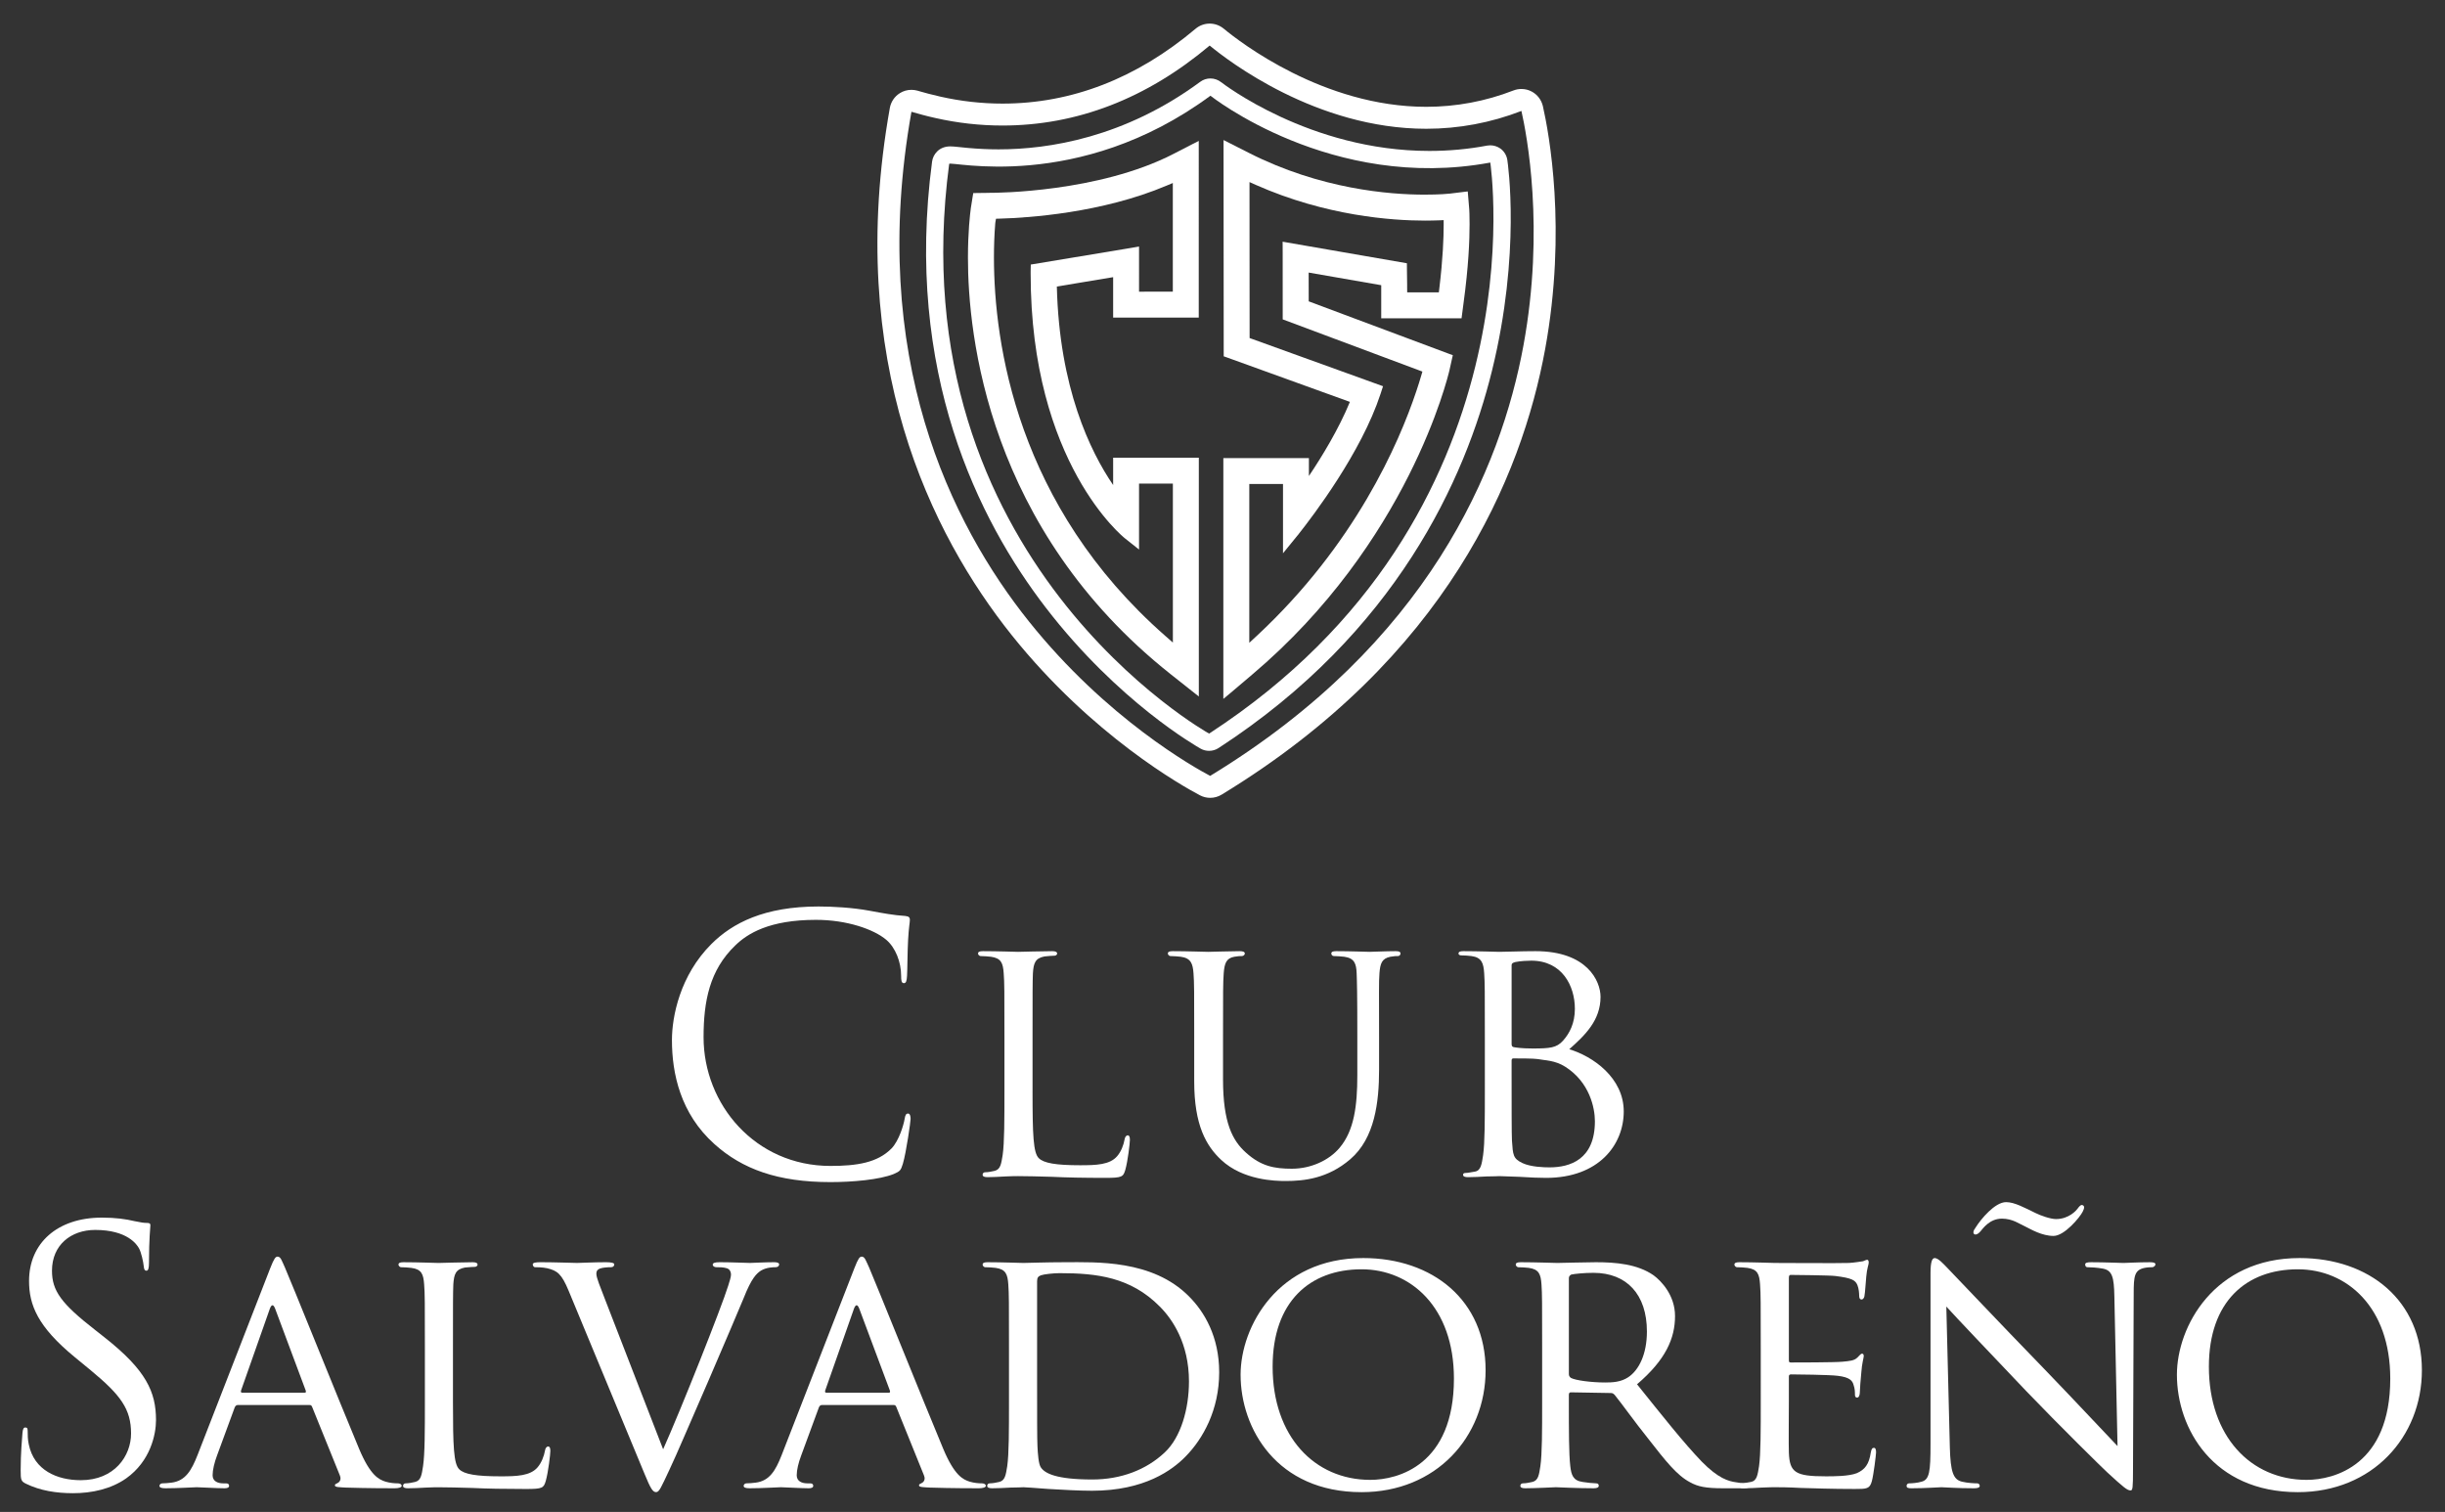 <?xml version="1.0" encoding="utf-8"?>
<!-- Generator: Adobe Illustrator 16.0.0, SVG Export Plug-In . SVG Version: 6.00 Build 0)  -->
<!DOCTYPE svg PUBLIC "-//W3C//DTD SVG 1.1//EN" "http://www.w3.org/Graphics/SVG/1.1/DTD/svg11.dtd">
<svg version="1.1" id="Layer_1" xmlns="http://www.w3.org/2000/svg" xmlns:xlink="http://www.w3.org/1999/xlink" x="0px" y="0px"
	 width="734.963px" height="454.477px" viewBox="0 0 734.963 454.477" enable-background="new 0 0 734.963 454.477"
	 xml:space="preserve">
<rect x="0" y="0" width="734.963" height="454.477" fill="#333333" stroke="none"/>
<path fill="#FFFFFF" d="M214.767,343.916c-10.247-9.183-12.781-21.242-12.781-31.271c0-7.083,2.422-19.445,11.831-28.848
	c6.338-6.342,15.957-11.308,32.228-11.308c4.239,0,10.138,0.313,15.321,1.271c4.017,0.749,7.4,1.376,10.773,1.578
	c1.17,0.12,1.368,0.538,1.368,1.166c0,0.854-0.314,2.116-0.526,5.908c-0.206,3.501-0.206,9.306-0.323,10.89
	c-0.08,1.595-0.305,2.23-0.929,2.23c-0.752,0-0.85-0.749-0.85-2.23c0-4.12-1.698-8.443-4.442-10.777
	c-3.711-3.162-11.829-6.021-21.14-6.021c-14.056,0-20.606,4.12-24.294,7.711c-7.722,7.406-9.509,16.807-9.509,27.585
	c0,20.177,15.527,38.674,38.137,38.674c7.927,0,14.169-0.948,18.396-5.288c2.208-2.325,3.594-6.977,3.907-8.861
	c0.206-1.177,0.419-1.593,1.047-1.593c0.526,0,0.748,0.742,0.748,1.593c0,0.725-1.268,9.926-2.33,13.521
	c-0.628,2.011-0.842,2.226-2.744,3.06c-4.231,1.69-12.259,2.43-19.023,2.43C233.798,355.336,223.118,351.423,214.767,343.916"/>
<path fill="#FFFFFF" d="M310.38,327.961c0,13.209,0.213,18.602,1.896,20.196c1.492,1.465,5.087,2.11,12.37,2.11
	c4.846,0,8.968-0.113,11.193-2.752c1.164-1.369,1.904-3.277,2.226-5.072c0.117-0.637,0.422-1.162,0.958-1.162
	c0.418,0,0.623,0.421,0.623,1.369c0,0.95-0.623,6.344-1.376,8.994c-0.631,2.099-0.954,2.419-5.916,2.419
	c-6.66,0-11.835-0.104-16.163-0.32c-4.23-0.111-7.384-0.207-10.137-0.207c-0.439,0-2.02,0-3.799,0.096
	c-1.903,0.111-3.917,0.216-5.401,0.216c-0.954,0-1.48-0.216-1.48-0.732c0-0.32,0.212-0.741,0.748-0.741
	c0.841,0,2.004-0.2,2.844-0.419c1.797-0.425,2.001-2.108,2.433-4.765c0.533-3.685,0.533-10.777,0.533-19.43v-15.858
	c0-13.955,0-16.482-0.22-19.332c-0.21-3.066-0.745-4.539-3.813-4.973c-0.74-0.098-2.314-0.21-3.154-0.21
	c-0.33,0-0.75-0.419-0.75-0.725c0-0.547,0.419-0.749,1.482-0.749c4.229,0,10.049,0.202,10.577,0.202
	c0.411,0,7.392-0.202,10.241-0.202c0.95,0,1.479,0.202,1.479,0.749c0,0.306-0.411,0.61-0.732,0.61c-0.644,0-2.013,0.114-3.06,0.227
	c-2.752,0.531-3.295,1.899-3.493,5.07c-0.108,2.85-0.108,5.377-0.108,19.332V327.961z"/>
<path fill="#FFFFFF" d="M358.979,311.903c0-13.955,0-16.482-0.213-19.332c-0.214-2.849-0.737-4.539-3.79-4.973
	c-0.754-0.098-2.353-0.21-3.185-0.21c-0.314,0-0.741-0.419-0.741-0.733c0-0.538,0.427-0.74,1.473-0.74
	c4.231,0,9.829,0.202,10.685,0.202c0.842,0,6.638-0.202,9.391-0.202c1.069,0,1.592,0.202,1.592,0.74
	c0,0.314-0.416,0.733-0.853,0.733c-0.628,0-1.158,0-2.318,0.21c-2.429,0.434-2.947,2.013-3.177,4.973
	c-0.204,2.85-0.204,5.377-0.204,19.332v12.574c0,13.009,2.852,18.385,6.868,21.975c4.545,4.128,8.557,4.86,13.834,4.86
	c5.716,0,11.214-2.526,14.377-6.334c4.336-5.166,5.289-12.572,5.289-21.772v-11.303c0-13.955-0.104-16.482-0.202-19.332
	c-0.114-2.849-0.628-4.539-3.703-4.973c-0.739-0.098-2.349-0.21-3.188-0.21c-0.418,0-0.726-0.419-0.726-0.733
	c0-0.538,0.412-0.74,1.481-0.74c4.124,0,9.508,0.202,10.028,0.202c0.644,0,5.072-0.202,7.824-0.202c1.064,0,1.465,0.202,1.465,0.74
	c0,0.314-0.305,0.733-0.726,0.733c-0.644,0-1.155,0-2.331,0.21c-2.544,0.53-3.053,2.013-3.269,4.973
	c-0.212,2.85-0.112,5.377-0.112,19.332v9.622c0,9.714-1.257,20.605-8.661,26.939c-6.76,5.818-13.934,6.544-19.438,6.544
	c-3.075,0-12.782-0.202-19.354-6.337c-4.524-4.224-8.118-10.461-8.118-23.551V311.903z"/>
<path fill="#FFFFFF" d="M446.343,311.903c0-13.955,0-16.482-0.2-19.332c-0.202-3.066-0.732-4.756-3.817-5.183
	c-0.723-0.114-2.317-0.209-3.178-0.209c-0.297,0-0.725-0.21-0.725-0.516c0-0.547,0.428-0.749,1.474-0.749
	c4.226,0,10.261,0.202,10.786,0.202c2.227,0,6.56-0.202,10.888-0.202c15.52,0,19.546,8.983,19.546,13.725
	c0,7.08-4.651,11.534-9.403,15.758c7.066,2.111,16.379,8.548,16.379,18.701c0,10.024-7.508,19.966-23.357,19.966
	c-1.689,0-5.079-0.104-8.031-0.32c-2.964-0.111-5.593-0.207-6.021-0.207c-0.217,0-1.909,0.096-3.808,0.096
	c-1.901,0.111-4.122,0.216-5.609,0.216c-0.944,0-1.474-0.216-1.474-0.732c0-0.32,0.216-0.532,0.741-0.532
	c0.844,0,2.011-0.312,2.856-0.416c1.795-0.31,2.021-2.32,2.432-4.977c0.521-3.685,0.521-10.777,0.521-19.43V311.903z
	 M454.386,313.805c0,0.644,0.199,0.851,0.625,0.957c0.523,0.098,2.231,0.409,5.707,0.409c5.187,0,7.181-0.19,9.089-2.315
	c2.014-2.222,3.597-5.281,3.597-9.611c0-6.874-3.815-14.473-13.111-14.473c-1.063,0-3.277,0.097-4.758,0.411
	c-0.852,0.217-1.148,0.428-1.148,0.957V313.805z M454.386,323.738c0,6.969,0,17.758,0.104,19.124
	c0.305,4.329,0.305,5.394,3.168,6.761c2.529,1.176,6.441,1.28,8.132,1.28c6.125,0,13.634-2.327,13.634-13.853
	c0-4.007-1.576-11.72-8.885-16.374c-3.157-2.011-6.128-1.896-8.341-2.332c-1.16-0.192-5.809-0.192-7.292-0.192
	c-0.321,0-0.521,0.192-0.521,0.628V323.738z"/>
<path fill="#FFFFFF" d="M7.804,446c-1.493-0.739-1.59-1.157-1.59-4.017c0-5.272,0.41-9.513,0.536-11.193
	c0.1-1.159,0.313-1.691,0.84-1.691c0.636,0,0.732,0.313,0.732,1.159c0,0.948,0,2.43,0.33,3.913
	c1.582,7.813,8.549,10.77,15.635,10.77c10.138,0,15.109-7.295,15.109-14.038c0-7.293-3.069-11.528-12.159-19.029l-4.752-3.912
	c-11.205-9.189-13.749-15.733-13.749-22.914c0-11.325,8.465-19.036,21.89-19.036c4.112,0,7.189,0.435,9.825,1.063
	c2.003,0.421,2.852,0.532,3.693,0.532c0.849,0,1.063,0.209,1.063,0.724c0,0.548-0.422,4.023-0.422,11.206
	c0,1.695-0.222,2.427-0.75,2.427c-0.628,0-0.732-0.522-0.833-1.366c-0.122-1.274-0.749-4.122-1.384-5.281
	c-0.624-1.172-3.486-5.601-13.205-5.601c-7.284,0-12.988,4.54-12.988,12.248c0,6.021,2.729,9.838,12.891,17.758l2.95,2.327
	c12.471,9.826,15.429,16.379,15.429,24.831c0,4.328-1.69,12.362-8.987,17.53c-4.54,3.173-10.242,4.442-15.957,4.442
	C16.988,448.85,12.13,448.111,7.804,446"/>
<path fill="#FFFFFF" d="M81.227,381.23c1.158-2.945,1.59-3.492,2.226-3.492c0.944,0,1.268,1.271,2.197,3.275
	c1.698,3.817,16.601,40.89,22.311,54.533c3.38,8.024,5.928,9.182,7.913,9.828c1.388,0.416,2.764,0.514,3.71,0.514
	c0.528,0,1.155,0.219,1.155,0.756c0,0.516-1.047,0.723-2.101,0.723c-1.376,0-8.243,0-14.697-0.207
	c-1.798-0.104-3.272-0.104-3.272-0.628c0-0.425,0.221-0.425,0.644-0.644c0.527-0.209,1.465-0.948,0.83-2.422l-8.339-20.605
	c-0.214-0.419-0.322-0.523-0.841-0.523H71.5c-0.402,0-0.732,0.207-0.946,0.732l-5.284,14.368c-0.842,2.221-1.361,4.434-1.361,6.028
	c0,1.794,1.575,2.422,3.157,2.422h0.848c0.739,0,0.95,0.323,0.95,0.756c0,0.516-0.52,0.723-1.376,0.723
	c-2.218,0-7.297-0.312-8.351-0.312c-0.938,0-5.591,0.312-9.39,0.312c-1.179,0-1.811-0.207-1.811-0.723
	c0-0.433,0.426-0.756,0.851-0.756c0.631,0,2.007-0.098,2.752-0.209c4.218-0.517,6.024-3.696,7.819-8.241L81.227,381.23z
	 M91.585,418.634c0.418,0,0.418-0.209,0.314-0.646l-9.193-24.611c-0.534-1.361-1.062-1.361-1.581,0l-8.668,24.611
	c-0.109,0.437,0,0.646,0.318,0.646H91.585z"/>
<path fill="#FFFFFF" d="M136.16,421.485c0,13.201,0.206,18.592,1.903,20.187c1.479,1.472,5.081,2.106,12.365,2.106
	c4.853,0,8.983-0.103,11.208-2.753c1.147-1.366,1.879-3.266,2.209-5.069c0.108-0.631,0.43-1.151,0.966-1.151
	c0.402,0,0.624,0.409,0.624,1.362c0,0.956-0.624,6.342-1.376,8.996c-0.641,2.108-0.946,2.418-5.908,2.418
	c-6.677,0-11.845-0.098-16.179-0.31c-4.229-0.111-7.393-0.207-10.138-0.207c-0.43,0-2.02,0-3.799,0.096
	c-1.911,0.111-3.908,0.207-5.409,0.207c-0.938,0-1.465-0.207-1.465-0.723c0-0.328,0.206-0.756,0.741-0.756
	c0.85,0,2.013-0.209,2.854-0.419c1.787-0.418,2-2.099,2.414-4.756c0.552-3.696,0.552-10.779,0.552-19.434v-15.86
	c0-13.94,0-16.477-0.222-19.336c-0.226-3.057-0.744-4.538-3.811-4.958c-0.75-0.112-2.322-0.207-3.156-0.207
	c-0.33,0-0.749-0.436-0.749-0.756c0-0.525,0.418-0.744,1.481-0.744c4.23,0,10.033,0.219,10.568,0.219
	c0.418,0,7.393-0.219,10.242-0.219c0.95,0,1.485,0.219,1.485,0.744c0,0.32-0.418,0.642-0.74,0.642c-0.636,0-2.012,0.114-3.067,0.209
	c-2.744,0.532-3.271,1.901-3.485,5.07c-0.108,2.859-0.108,5.396-0.108,19.336V421.485z"/>
<path fill="#FFFFFF" d="M199.337,435.651c5.396-12.042,17.554-42.693,19.551-49.14c0.427-1.369,0.85-2.647,0.85-3.39
	c0-0.732-0.307-1.576-1.264-1.892c-1.071-0.312-2.125-0.312-3.18-0.312c-0.526,0-1.046-0.323-1.046-0.756
	c0-0.525,0.632-0.744,2.101-0.744c3.711,0,7.936,0.219,9.1,0.219c0.51,0,4.54-0.219,7.284-0.219c0.949,0,1.476,0.219,1.476,0.646
	c0,0.418-0.313,0.854-1.046,0.854c-0.636,0-2.744,0-4.451,1.043c-1.26,0.847-2.753,2.111-5.167,8.243
	c-1.054,2.539-5.607,13.322-10.359,24.309c-5.722,13.104-9.829,22.83-11.945,27.261c-2.53,5.386-3.074,6.755-4.012,6.755
	c-1.046,0-1.69-1.162-3.48-5.49l-22.824-55.056c-2.108-5.068-3.384-6.021-6.442-6.753c-1.485-0.312-3.083-0.312-3.602-0.312
	s-0.732-0.532-0.732-0.854c0-0.53,0.946-0.646,2.422-0.646c4.442,0,9.723,0.219,10.894,0.219c0.943,0,5.08-0.219,8.657-0.219
	c1.679,0,2.536,0.219,2.536,0.646c0,0.418-0.302,0.854-0.946,0.854c-1.056,0-2.532,0.095-3.396,0.416
	c-0.946,0.418-1.047,0.953-1.047,1.58c0,1.158,1.163,3.929,2.54,7.5L199.337,435.651z"/>
<path fill="#FFFFFF" d="M256.823,381.23c1.151-2.945,1.582-3.492,2.218-3.492c0.946,0,1.267,1.271,2.216,3.275
	c1.67,3.817,16.59,40.89,22.292,54.533c3.38,8.024,5.921,9.182,7.92,9.828c1.381,0.416,2.745,0.514,3.703,0.514
	c0.527,0,1.162,0.219,1.162,0.756c0,0.516-1.053,0.723-2.12,0.723c-1.364,0-8.229,0-14.677-0.207
	c-1.806-0.104-3.28-0.104-3.28-0.628c0-0.425,0.214-0.425,0.644-0.644c0.52-0.209,1.474-0.948,0.83-2.422l-8.332-20.605
	c-0.222-0.419-0.322-0.523-0.858-0.523h-21.454c-0.403,0-0.732,0.207-0.938,0.732l-5.285,14.368
	c-0.849,2.221-1.376,4.434-1.376,6.028c0,1.794,1.583,2.422,3.163,2.422h0.85c0.732,0,0.951,0.323,0.951,0.756
	c0,0.516-0.52,0.723-1.376,0.723c-2.21,0-7.289-0.312-8.343-0.312c-0.946,0-5.599,0.312-9.397,0.312
	c-1.167,0-1.795-0.207-1.795-0.723c0-0.433,0.418-0.756,0.834-0.756c0.646,0,2.007-0.098,2.76-0.209
	c4.209-0.517,6.016-3.696,7.811-8.241L256.823,381.23z M267.181,418.634c0.418,0,0.418-0.209,0.314-0.646l-9.201-24.611
	c-0.526-1.361-1.063-1.361-1.588,0l-8.653,24.611c-0.109,0.437,0,0.646,0.319,0.646H267.181z"/>
<path fill="#FFFFFF" d="M303.301,405.419c0-13.94,0-16.477-0.205-19.336c-0.218-3.057-0.752-4.538-3.812-4.966
	c-0.741-0.104-2.322-0.199-3.163-0.199c-0.33,0-0.748-0.436-0.748-0.756c0-0.525,0.418-0.744,1.48-0.744
	c4.238,0,10.255,0.219,10.782,0.219c1.047,0,6.982-0.219,12.472-0.219c9.296,0,26.299-0.837,37.295,10.272
	c4.656,4.643,9.083,12.146,9.083,22.81c0,11.318-4.866,19.97-10.041,25.259c-4.004,4.112-12.355,10.352-28.204,10.352
	c-4.021,0-8.99-0.308-12.999-0.53c-4.012-0.31-7.187-0.525-7.606-0.525c-0.213,0-1.903,0.104-3.815,0.104
	c-1.889,0.111-4.113,0.207-5.591,0.207c-0.952,0-1.48-0.207-1.48-0.723c0-0.328,0.213-0.756,0.74-0.756
	c0.849,0,2.013-0.209,2.863-0.419c1.778-0.418,1.992-2.099,2.422-4.756c0.526-3.696,0.526-10.779,0.526-19.434V405.419z
	 M311.749,415.141c0,9.528,0,17.859,0.108,19.545c0.104,2.229,0.318,5.512,1.054,6.453c1.165,1.699,4.453,3.589,15.439,3.589
	c8.551,0,16.162-2.856,21.764-8.129c4.857-4.538,7.289-13.102,7.289-21.345c0-11.413-4.962-18.708-8.771-22.511
	c-8.777-8.88-19.016-10.038-30.126-10.038c-1.788,0-4.737,0.321-5.595,0.642c-0.84,0.307-1.162,0.726-1.162,1.795V415.141z"/>
<path fill="#FFFFFF" d="M409.79,378.166c20.922,0,36.78,12.781,36.78,33.707c0,20.082-14.894,36.663-37.284,36.663
	c-25.484,0-36.366-19.124-36.366-35.294C372.92,398.771,384.118,378.166,409.79,378.166 M411.91,444.842
	c8.353,0,25.139-4.445,25.139-30.443c0-21.554-13.09-32.854-27.763-32.854c-15.549,0-26.737,9.722-26.737,29.267
	C382.549,431.739,395.11,444.842,411.91,444.842"/>
<path fill="#FFFFFF" d="M463.567,405.419c0-13.94,0-16.477-0.199-19.336c-0.217-3.057-0.742-4.538-3.817-4.966
	c-0.749-0.104-2.317-0.192-3.161-0.192c-0.323,0-0.758-0.442-0.758-0.763c0-0.525,0.435-0.744,1.499-0.744
	c4.224,0,10.461,0.219,10.983,0.219c0.941,0,8.782-0.219,11.614-0.219c5.916,0,12.479,0.54,17.332,3.929
	c2.324,1.699,6.453,6.023,6.453,12.244c0,6.664-2.743,13.108-11.421,20.517c7.613,9.496,14.055,17.635,19.447,23.239
	c4.959,5.061,8.031,5.913,10.368,6.228c1.785,0.313,2.735,0.313,3.259,0.313c0.525,0,0.846,0.428,0.846,0.756
	c0,0.516-0.525,0.723-2.213,0.723h-5.813c-5.288,0-7.597-0.502-9.931-1.792c-4.017-2.108-7.396-6.439-12.679-13.209
	c-3.912-4.86-8.031-10.672-10.037-13.097c-0.428-0.425-0.635-0.537-1.263-0.537l-11.848-0.204c-0.419,0-0.631,0.204-0.631,0.741
	v2.118c0,8.659,0,15.63,0.428,19.326c0.305,2.657,0.83,4.338,3.689,4.756c1.276,0.21,3.273,0.419,4.119,0.419
	c0.653,0,0.749,0.428,0.749,0.756c0,0.411-0.428,0.723-1.49,0.723c-5.063,0-10.979-0.312-11.407-0.312
	c-0.095,0-6.332,0.312-9.188,0.312c-0.958,0-1.483-0.207-1.483-0.723c0-0.328,0.219-0.756,0.744-0.756
	c0.851,0,2.008-0.209,2.856-0.419c1.788-0.418,2.011-2.099,2.422-4.756c0.53-3.696,0.53-10.779,0.53-19.434V405.419z
	 M471.599,413.033c0,0.532,0.212,0.859,0.631,1.167c1.376,0.741,6.132,1.369,10.256,1.369c2.22,0,4.747-0.105,6.969-1.588
	c3.171-2.108,5.603-6.872,5.603-13.729c0-11.204-6.118-17.644-16.067-17.644c-2.753,0-5.698,0.307-6.658,0.514
	c-0.416,0.226-0.732,0.532-0.732,1.063V413.033z"/>
<path fill="#FFFFFF" d="M529.279,405.419c0-13.94,0-16.477-0.209-19.336c-0.21-3.057-0.724-4.538-3.799-4.966
	c-0.748-0.104-2.336-0.199-3.164-0.199c-0.327,0-0.748-0.436-0.748-0.756c0-0.525,0.421-0.744,1.465-0.744
	c4.235,0,10.265,0.219,10.77,0.219c0.66,0,20.107,0.111,22.216,0c1.785-0.103,3.494-0.428,4.217-0.516
	c0.404-0.112,0.844-0.436,1.271-0.436c0.314,0,0.438,0.436,0.438,0.849c0,0.628-0.542,1.695-0.744,4.231
	c-0.121,0.846-0.32,4.86-0.561,5.925c-0.081,0.416-0.404,0.933-0.822,0.933c-0.537,0-0.742-0.419-0.742-1.148
	c0-0.637-0.095-2.12-0.532-3.18c-0.625-1.465-1.583-2.111-6.652-2.739c-1.588-0.209-12.372-0.32-13.42-0.32
	c-0.426,0-0.53,0.32-0.53,0.948v24.403c0,0.646,0,0.968,0.53,0.968c1.16,0,13.42,0,15.535-0.226c2.222-0.21,3.605-0.305,4.537-1.27
	c0.63-0.63,1.065-1.16,1.369-1.16c0.323,0,0.54,0.209,0.54,0.739c0,0.532-0.54,2.014-0.739,4.975
	c-0.2,1.785-0.433,5.175-0.433,5.812c0,0.739-0.205,1.692-0.832,1.692c-0.426,0-0.645-0.325-0.645-0.849
	c0-0.844,0-1.802-0.416-2.959c-0.323-1.265-1.16-2.329-4.749-2.745c-2.543-0.323-12.485-0.428-14.073-0.428
	c-0.521,0-0.625,0.313-0.625,0.635v7.508c0,3.055-0.098,13.524,0,15.319c0.216,6.021,1.906,7.179,11.106,7.179
	c2.416,0,6.851,0,9.297-0.939c2.431-1.064,3.688-2.641,4.226-6.239c0.202-1.053,0.419-1.386,0.951-1.386s0.627,0.742,0.627,1.386
	c0,0.628-0.739,6.76-1.271,8.661c-0.627,2.32-1.592,2.32-5.16,2.32c-6.992,0-12.369-0.214-16.177-0.31
	c-3.922-0.216-6.354-0.216-7.736-0.216c-0.193,0-1.987,0-3.994,0.104c-1.799,0.111-3.907,0.207-5.391,0.207
	c-0.95,0-1.474-0.207-1.474-0.723c0-0.328,0.2-0.756,0.741-0.756c0.828,0,2.011-0.313,2.841-0.419
	c1.788-0.307,2.029-2.11,2.448-4.756c0.514-3.696,0.514-10.779,0.514-19.434V405.419z"/>
<path fill="#FFFFFF" d="M586.12,435.119c0.204,7.39,1.049,9.609,3.592,10.256c1.689,0.416,3.805,0.514,4.651,0.514
	c0.418,0,0.741,0.323,0.741,0.756c0,0.516-0.627,0.723-1.692,0.723c-5.279,0-8.979-0.312-9.828-0.312
	c-0.86,0-4.756,0.312-8.979,0.312c-0.951,0-1.488-0.096-1.488-0.723c0-0.433,0.318-0.756,0.756-0.756
	c0.732,0,2.429-0.098,3.814-0.514c2.317-0.646,2.624-3.066,2.624-11.204v-51.465c0-3.584,0.53-4.54,1.27-4.54
	c1.049,0,2.65,1.793,3.592,2.753c1.48,1.471,15.003,15.837,29.378,30.641c9.185,9.507,19.127,20.18,21.975,23.127l-0.951-44.995
	c-0.104-5.827-0.644-7.824-3.478-8.356c-1.688-0.321-3.814-0.416-4.556-0.416c-0.628,0-0.739-0.532-0.739-0.854
	c0-0.53,0.739-0.646,1.794-0.646c4.227,0,8.671,0.219,9.731,0.219c1.048,0,4.123-0.219,7.92-0.219c0.95,0,1.676,0.116,1.676,0.646
	c0,0.321-0.404,0.854-1.049,0.854c-0.423,0-1.155,0-2.213,0.199c-3.059,0.635-3.275,2.438-3.275,7.825l-0.207,52.624
	c0,5.916-0.113,6.437-0.741,6.437c-0.96,0-1.908-0.732-7.083-5.495c-0.948-0.837-14.375-14.038-24.211-24.292
	c-10.76-11.316-21.219-22.305-24.082-25.473L586.12,435.119z M608.947,368.763c-1.896-0.837-3.912-2.446-7.185-2.446
	c-3.696,0-5.693,2.969-6.433,3.815c-0.549,0.644-1.071,0.957-1.497,0.957c-0.421,0-0.628-0.313-0.628-0.637
	c0-0.532,0.312-0.955,0.739-1.576c1.465-2.336,5.693-7.52,9.087-7.52c2.527,0,5.603,1.706,8.864,3.284
	c1.494,0.742,4.442,1.804,6.148,1.804c3.902,0,6.132-2.656,6.438-3.075c0.433-0.628,0.949-1.157,1.265-1.157
	c0.417,0,0.732,0.312,0.732,0.627c0,0.426-0.088,0.739-0.421,1.386c-0.834,1.688-5.488,7.29-8.771,7.29
	C613.804,371.515,610.431,369.498,608.947,368.763"/>
<path fill="#FFFFFF" d="M691.25,378.166c20.926,0,36.766,12.781,36.766,33.707c0,20.082-14.896,36.663-37.291,36.663
	c-25.466,0-36.348-19.124-36.348-35.294C654.377,398.771,665.563,378.166,691.25,378.166 M693.358,444.842
	c8.348,0,25.152-4.445,25.152-30.443c0-21.554-13.104-32.854-27.786-32.854c-15.54,0-26.737,9.722-26.737,29.267
	C663.987,431.739,676.561,444.842,693.358,444.842"/>
<path fill="#FFFFFF" d="M463.779,31.865c-0.453-1.852-1.644-3.444-3.35-4.346c-0.951-0.516-2.029-0.774-3.092-0.774
	c-0.805,0-1.611,0.146-2.383,0.444c-8.434,3.276-17.258,4.917-26.23,4.917c-30.932,0-56.142-19.559-60.886-23.502
	c-1.219-0.999-2.721-1.514-4.209-1.514c-1.51,0-3.028,0.523-4.246,1.553c-17.729,14.931-37.271,22.497-58.049,22.497
	c-6.239,0-12.529-0.708-18.72-2.108c-2.672-0.595-4.772-1.191-6.1-1.569c-0.183-0.058-0.396-0.122-0.585-0.17l-0.164-0.049
	c-0.593-0.16-1.196-0.242-1.788-0.242c-1.247,0-2.459,0.338-3.505,1.015c-1.574,0.982-2.667,2.608-2.99,4.427
	c-13.576,76.135,12.467,128.235,36.698,158.549c24.104,30.103,51.309,45.332,56.521,48.068c0.954,0.507,2.017,0.765,3.075,0.765
	c1.203,0,2.37-0.322,3.436-0.958c67.62-41.146,90.206-95.525,97.25-133.887C471.06,68.939,465.611,39.914,463.779,31.865
	 M457.958,103.784c-6.802,37.097-28.678,89.585-94.181,129.442c-4.693-2.47-31.073-17.16-54.432-46.361
	c-23.435-29.291-48.491-79.597-35.367-153.261c0.206,0.064,0.428,0.122,0.648,0.178c1.492,0.426,3.727,1.071,6.544,1.69
	c6.66,1.512,13.452,2.262,20.163,2.262c22.384,0,43.343-8.09,62.295-24.043c5.428,4.492,32.021,25.016,65.096,25.016
	c9.812,0,19.438-1.811,28.613-5.36C458.923,40.333,464.407,68.642,457.958,103.784"/>
<path fill="#FFFFFF" d="M453.103,48.092c-0.207-1.386-0.965-2.64-2.115-3.461c-0.893-0.611-1.946-0.948-3.011-0.948
	c-0.323,0-0.628,0.032-0.939,0.08c-5.716,1.087-11.576,1.608-17.388,1.608c-36.036,0-62.303-20.468-62.584-20.669
	c-0.942-0.74-2.069-1.119-3.224-1.119c-1.062,0-2.157,0.33-3.066,1.015c-22.754,16.765-45.515,20.299-60.589,20.299
	c-3.055,0-6.082-0.145-9.261-0.427c-0.988-0.096-1.846-0.169-2.554-0.258c-1.281-0.129-2.044-0.209-2.713-0.209
	c-3.372,0-5.192,2.375-5.482,4.587c-8.366,63.242,13.978,107.825,34.205,134.095c21.9,28.454,45.56,41.808,46.551,42.372
	c0.792,0.442,1.658,0.644,2.522,0.644c0.982,0,1.978-0.274,2.834-0.838c53.424-34.739,74.189-80.876,82.214-113.483
	C457.193,76.062,453.265,49.22,453.103,48.092 M363.454,220.517c0,0-93.887-52.22-78.135-171.25
	c0.125-1.015,38.713,8.871,78.539-20.492c0,0,36.389,28.953,84.119,20.09C447.977,48.865,464.123,155.056,363.454,220.517"/>
<path fill="#FFFFFF" d="M441.658,62.999l-0.337-4.056l-0.121-1.401l-1.399,0.17l-4.019,0.49c-0.458,0.056-3.041,0.306-7.564,0.306
	c-10.479,0-31.28-1.626-52.785-12.54l-5.66-2.873l-1.976-1v2.214l0.049,61.833v0.966l0.897,0.313l37.035,13.385
	c-3.385,8.227-8.42,16.452-12.155,22.022c-0.049,0.08-0.104,0.178-0.17,0.258v-5.393h-25.717v72.392l2.238-1.859l6.426-5.449
	c46.892-39.666,58.818-89.4,59.316-91.533l0.734-3.308l0.265-1.167l-1.127-0.41l-42.191-15.777l-0.017-8.652l21.814,3.799v2.495
	v7.455h24.146l0.153-1.177l0.441-3.363c1.522-11.077,1.82-19.028,1.82-23.746C441.756,64.745,441.675,63.168,441.658,62.999
	 M433.964,67.586c0,3.783-0.223,10.167-1.304,19.1l-0.145,1.201h-9.515l-0.016-1.361V85.56l-0.057-4.307l-0.016-2.116l-37.356-6.48
	l0.017,3.028L385.58,96l40.811,15.253l1.181,0.443l-0.351,1.2c-0.356,1.247-0.855,2.842-1.481,4.708
	c-5.239,15.663-18.418,46.057-47.907,73.487l-2.297,2.125v-47.731h10.133v20.832l4.493-5.522l-0.144,0.217
	c0.017-0.023,0.144-0.217,0.396-0.531c4.288-5.417,18.777-24.43,24.555-42.024l0.771-2.358l-39.211-14.159l-0.896-0.321v-0.951
	l-0.032-43.85v-2.085l1.908,0.853c21.079,9.329,40.888,10.729,50.837,10.729c1.61,0,3.026-0.04,4.21-0.08l1.408-0.064V67.586z"/>
<path fill="#FFFFFF" d="M334.608,137.581v8.218c-6.903-10.109-16.184-29.25-16.923-59.667l16.923-2.817v12.154h1.339h23.037h1.36
	V42.362l-1.984,1.006l-5.654,2.914c-22.461,11.567-53.416,11.679-54.72,11.679h-0.42l-0.572,0.017l-3.319,0.04l-1.119,0.024
	l-0.188,1.135l-0.541,3.404c-0.253,1.893-0.864,7.148-0.864,14.859c-0.024,23.101,5.879,81.569,60.878,125.177l6.322,5.007
	l2.203,1.739v-71.781H334.608z M352.565,193.151l-2.249-1.972c-44.773-39.255-51.514-88.097-51.539-113.74
	c0-3.518,0.124-6.954,0.387-10.206c0-0.097,0.023-0.233,0.04-0.379l0.189-1.102l1.131-0.031c8.597-0.243,30.694-1.692,50.138-9.917
	l1.886-0.79v32.655h-1.36l-7.433,0.008l-1.361,0.016V74.107l-2.95,0.506l-29.592,4.91l-0.041,2.142v0.507
	c-0.023,57.163,28.107,79.477,28.386,79.685l4.197,3.333v-19.817h10.17V193.151z"/>
</svg>
